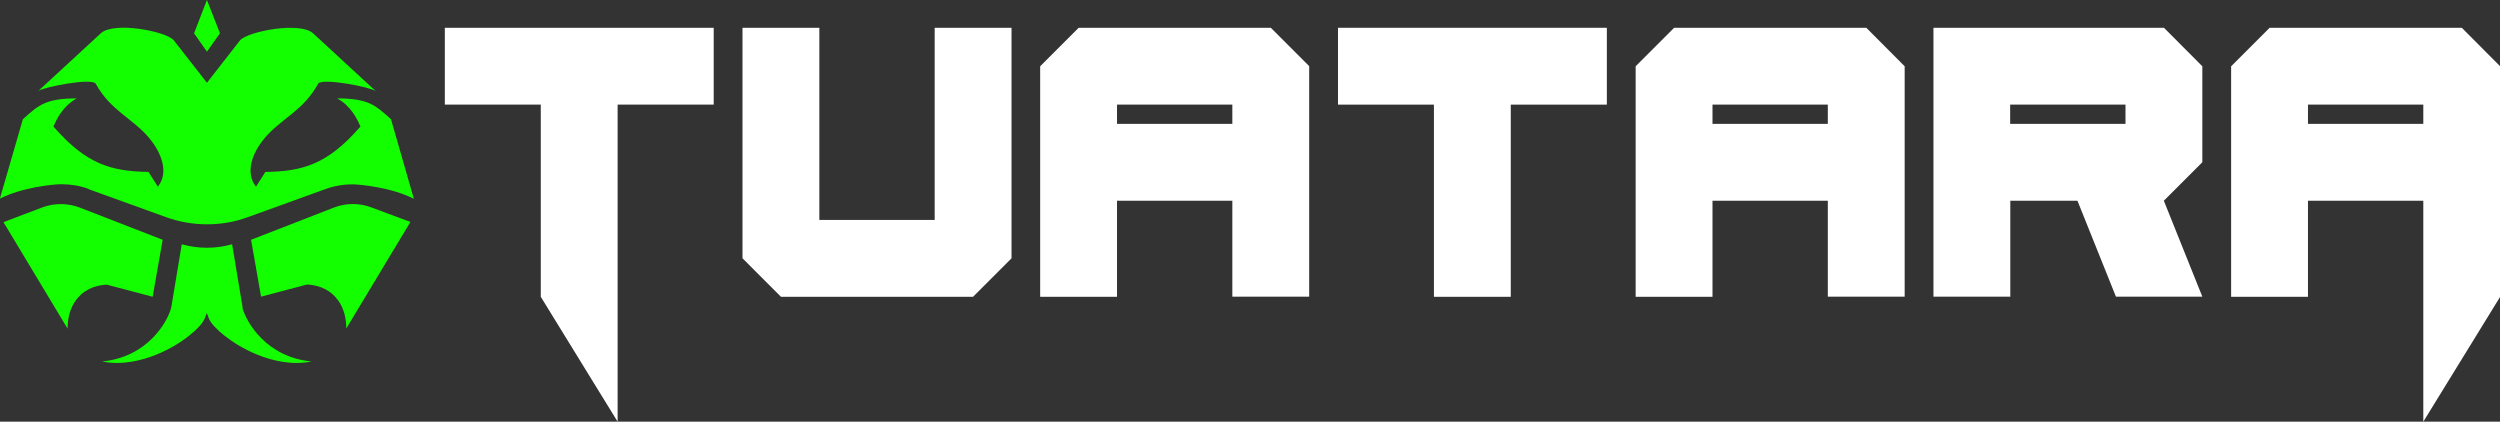 <svg viewBox="0 0 172.76 29.14" version="1.1" xmlns="http://www.w3.org/2000/svg" id="Layer_1">
  
  <rect x="0" y="0" width="172.76" height="29.14" fill="#333333" stroke="none"/>
  
  <defs>
    <style>
      .st0 {
        fill: #fff;
      }

      .st1 {
        fill: #13ff00;
      }
    </style>
  </defs>
  <g>
    <polygon points="92.46 1.92 92.46 7.23 99.09 7.23 99.09 20.51 104.4 20.51 104.4 7.23 111.04 7.23 111.04 1.92 92.46 1.92" class="st0"></polygon>
    <polygon points="30.74 7.23 37.37 7.23 37.37 20.51 42.68 29.14 42.68 7.23 49.32 7.23 49.32 1.92 30.74 1.92 30.74 7.23" class="st0"></polygon>
    <path d="M170.11,1.92h-13.27l-2.66,2.66v15.93h5.31v-6.64h7.97v15.27l5.31-8.63V4.58l-2.65-2.66ZM167.46,8.56h-7.97v-1.33h7.97v1.33Z" class="st0"></path>
    <path d="M115.69,1.92l-2.66,2.66v15.93h5.31v-6.64h7.97v6.63h5.31V4.58l-2.65-2.66h-13.27ZM126.31,8.56h-7.97v-1.33h7.97v1.33Z" class="st0"></path>
    <path d="M74.54,1.92l-2.66,2.66v15.93h5.31v-6.64h7.97v6.63h5.31V4.57l-2.65-2.65h-13.27ZM85.16,8.56h-7.97v-1.33h7.97v1.33Z" class="st0"></path>
    <path d="M149.54,1.92h-15.93v18.58h5.31v-6.63h4.64l2.66,6.63h5.97l-2.66-6.63,2.66-2.66h0v-6.63l-2.65-2.66ZM146.88,8.56h-7.97v-1.33h7.97v1.33Z" class="st0"></path>
    <polygon points="64.59 1.92 64.59 15.2 56.62 15.2 56.62 1.92 51.31 1.92 51.31 17.85 53.97 20.51 67.24 20.51 69.9 17.85 69.9 1.92 64.59 1.92" class="st0"></polygon>
  </g>
  <g>
    <path d="M10.55,20.5l.69-3.93-5.71-2.22c-.83-.32-1.76-.33-2.6-.02L.24,15.35l4.43,7.36c0-.64.14-1.38.58-1.97.47-.64,1.16-1,2.08-1.07.03,0,.06,0,.09.01l3.14.83Z" class="st1"></path>
    <path d="M6.12,13.07l5.34,1.93c.91.33,1.87.5,2.84.5h0c.97,0,1.93-.16,2.84-.5l5.34-1.93c.6-.22,1.24-.33,1.87-.33.56,0,2.74.22,4.25,1l-1.58-5.5c-1.08-.97-1.56-1.44-3.72-1.44.92.49,1.4,1.45,1.56,1.84l.05.1-.06.07c-2.23,2.55-3.95,3.04-6.51,3.07l-.65,1.02c-.73-.92-.33-2.25.6-3.36,1.13-1.34,2.68-1.89,3.69-3.75.24-.44,3.69.24,3.99.51l-4.36-4.02c-.93-.78-4.36-.13-5,.48l-2.31,2.96h0l-2.31-2.96c-.63-.62-4.07-1.27-5-.48L2.63,6.3c.29-.27,3.74-.95,3.99-.51,1.02,1.86,2.57,2.4,3.69,3.75.93,1.11,1.33,2.44.6,3.36l-.65-1.02c-2.57-.04-4.28-.53-6.51-3.07l-.06-.07.05-.1c.16-.39.64-1.34,1.56-1.84-2.16,0-2.64.47-3.72,1.44l-1.59,5.49c1.51-.78,3.69-1,4.25-1,.63,0,1.27.1,1.87.32Z" class="st1"></path>
    <polygon points="15.2 2.3 14.3 0 13.41 2.3 14.3 3.57 15.2 2.3" class="st1"></polygon>
    <path d="M23.35,20.73c.44.6.58,1.33.58,1.97l4.43-7.36-2.7-1.01c-.84-.31-1.76-.31-2.6.02l-5.71,2.22.69,3.93,3.14-.83s.06-.01.09-.01c.91.07,1.61.43,2.08,1.08Z" class="st1"></path>
    <path d="M16.77,21.27l-.73-4.39c-.57.16-1.15.24-1.74.24h0c-.59,0-1.17-.08-1.74-.24l-.73,4.39c-.27,1-1.64,3.41-4.78,3.71,1.38.28,2.74-.07,3.72-.46,1.82-.73,3.14-1.93,3.36-2.48l.16-.41.16.41c.22.55,1.55,1.75,3.36,2.48.97.39,2.33.74,3.72.46-3.13-.3-4.5-2.71-4.78-3.71Z" class="st1"></path>
  </g>
</svg>